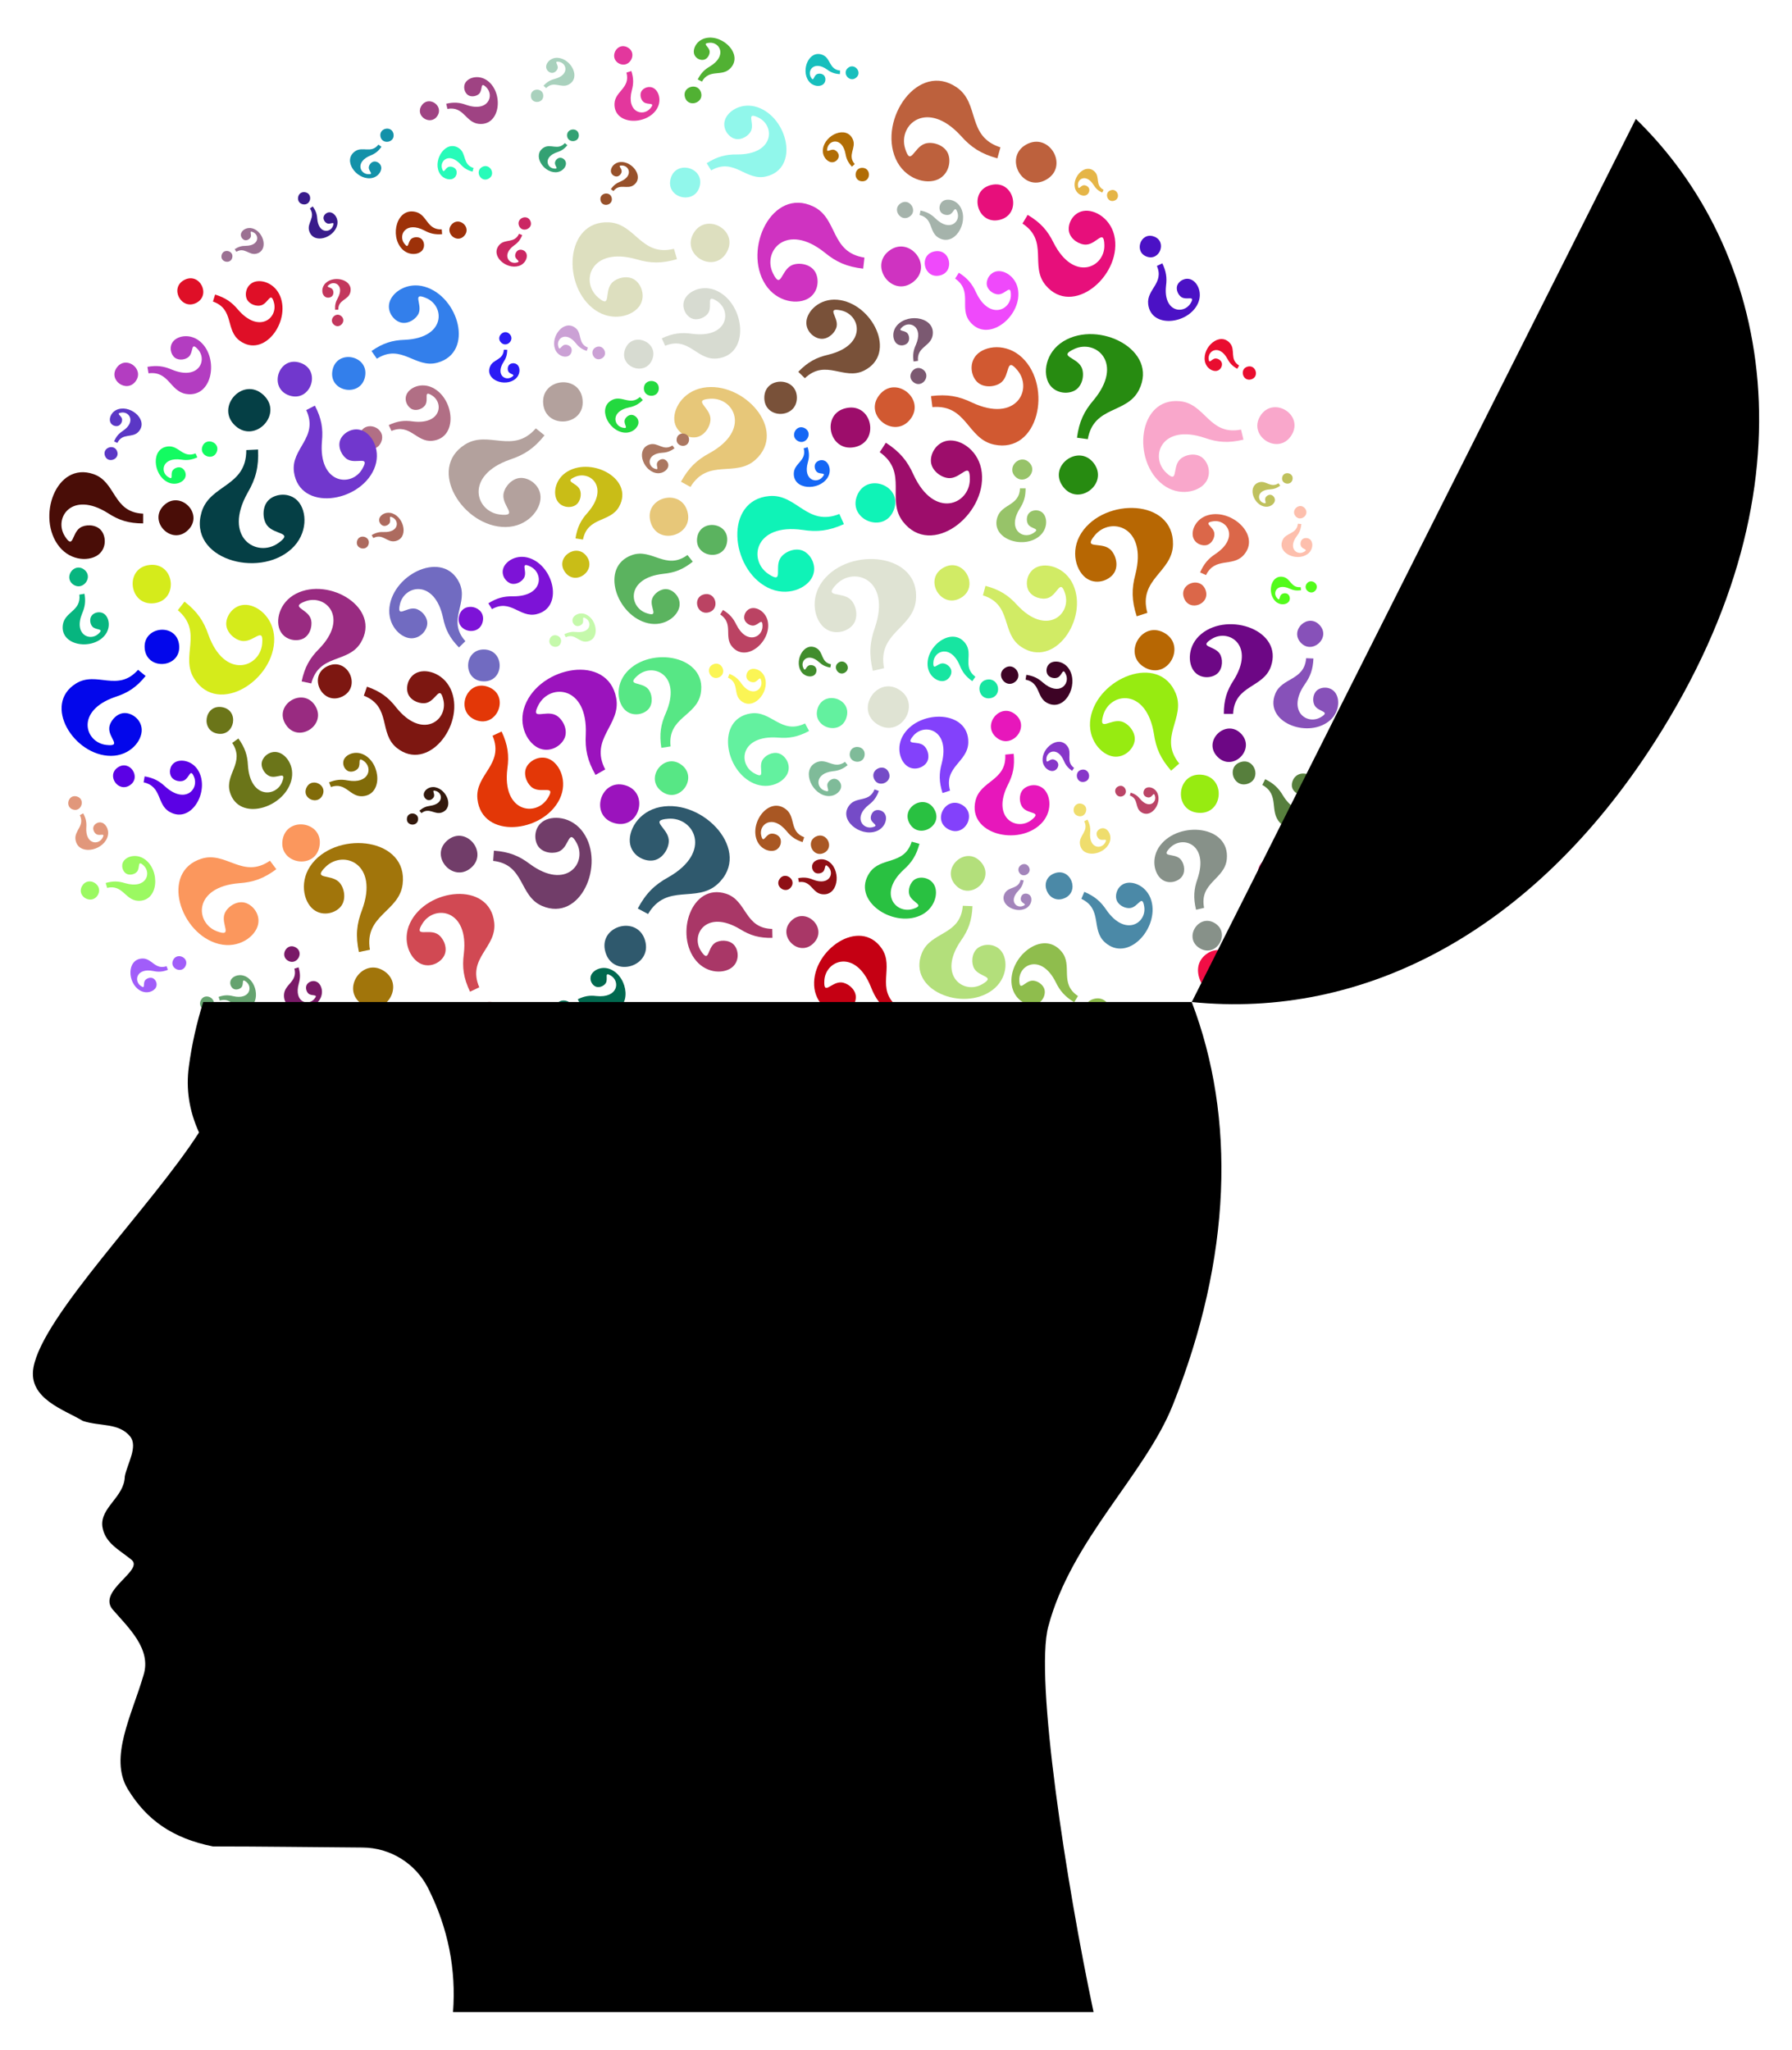 <?xml version="1.0" encoding="UTF-8"?>
<svg enable-background="new 0 0 1452.108 1660.963" version="1.1" viewBox="0 0 1452.1 1661" xml:space="preserve" xmlns="http://www.w3.org/2000/svg">

	
		
			
				
					<path d="m821.39 610.82c0.988 10.097-0.496 17.089-4.724 25.255-13.372 26.796 7.216 37.737 19.103 28.418 9.046-7.091-2.405-4.458-7.001-10.043-2.743-3.334-3.477-10.253-0.032-14.356 3.464-4.123 11.757-5.715 17.068-0.722 5.854 5.501 7.094 18.893-2.307 28.224-18.409 18.27-59.568 8.443-53.027-18.785 3.972-16.507 25.327-15.914 24.116-37.325l6.804-0.666zm-13.91-13.128c-12.272-10.182 3.029-28.948 15.373-18.709 12.435 10.313-3.256 28.757-15.373 18.709z" fill="#E717BB"/>
				
				
					<path d="m309.1 118.95c-2.618 3.676-5.158 5.588-8.961 7.092-12.312 5.083-8.602 14.767-1.893 15.112 5.106 0.263 0.495-2.198 0.585-5.414 0.054-1.92 1.828-4.455 4.183-4.825 2.366-0.371 5.613 1.517 5.936 4.743 0.357 3.555-3.139 8.41-9.018 8.794-11.512 0.751-22.448-14.567-12.301-21.79 6.154-4.377 13.144 2.06 18.992-5.476l2.477 1.764zm-0.832-8.467c-1.142-7 9.471-8.826 10.621-1.785 1.16 7.091-9.491 8.695-10.621 1.785z" fill="#1391A9"/>
				
				
					<path d="m209.1 364.27c0.672 14.155-1.888 23.803-8.358 34.898-20.529 36.443 7.424 53.146 24.658 40.979 13.115-9.259-3.043-6.387-9.063-14.5-3.593-4.843-4.133-14.546 0.961-20.028 5.121-5.509 16.8-7.148 23.86 0.188 7.781 8.083 8.573 26.851-5.194 39.209-26.959 24.197-83.685 7.606-72.654-29.917 6.697-22.748 36.444-20.425 36.254-50.377l9.536-0.452zm-18.485-19.287c-16.406-15.063 6.252-40.169 22.755-25.021 16.624 15.256-6.556 39.886-22.755 25.021z" fill="#053F45"/>
				
				
					<path d="m371.9 524.66c-7.565-7.746-10.998-14.556-12.931-24.178-6.762-31.235-31.206-26.595-34.878-10.901-2.795 11.944 4.979 2.105 12.534 3.685 4.51 0.943 9.741 6.213 9.612 11.929-0.13 5.745-5.971 12.608-13.726 11.998-8.546-0.67-18.521-10.99-16.926-25.035 3.125-27.502 43.95-46.805 56.686-19.771 7.716 16.394-10.457 30.159 4.848 47.174l-5.219 5.099zm20.346 1.64c17.015 0.282 16.809 26.12-0.305 25.839-17.237-0.281-16.491-26.112 0.305-25.839z" fill="#716BC1"/>
				
				
					<path d="m551.81 390.36c6.284-11.403 12.93-17.724 23.333-23.297 33.604-18.65 19.759-45.174 0.415-43.941-14.721 0.938-0.691 6.464 0.118 15.711 0.483 5.52-3.764 13.375-10.388 15.215-6.659 1.849-16.59-2.487-18.587-11.627-2.201-10.071 6.208-25.144 22.931-28.193 32.745-5.97 69.167 34.31 42.478 58.375-16.187 14.585-38.355-1.546-52.617 21.992l-7.683-4.235zm5.19 23.991c5.595 19.685-24.22 28.436-29.851 8.638-5.672-19.94 24.322-28.067 29.851-8.638z" fill="#E7C779"/>
				
				
					<path d="m190.16 201.93c3.119-2.024 5.644-2.719 9.013-2.72 10.972-0.166 11.062-8.709 6.026-11.005-3.832-1.748-1.045 1.534-2.087 3.971-0.622 1.455-2.75 2.86-4.665 2.43-1.925-0.432-3.841-2.862-3.112-5.432 0.803-2.832 4.951-5.493 9.572-4.007 9.047 2.91 12.788 17.958 2.826 20.419-6.04 1.49-9.447-5.558-16.209-1.555l-1.364-2.101zm-1.927 6.739c-1.244 5.709-9.929 3.894-8.678-1.848 1.259-5.785 9.905-3.788 8.678 1.848z" fill="#9B7193"/>
				
				
					<path d="m712.12 640.93c-1.827 5.145-4.147 8.212-8.074 11.224-12.639 9.998-5.11 20.034 2.811 18.21 6.028-1.387-0.153-2.722-1.115-6.493-0.574-2.251 0.65-5.79 3.266-7.001 2.63-1.217 7.034-0.097 8.48 3.55 1.594 4.018-0.862 10.826-7.575 13.222-13.144 4.693-30.949-9.502-21.539-21.272 5.708-7.134 15.976-1.964 20.28-12.671l3.466 1.231zm-3.776-9.575c-3.651-7.766 8.092-13.41 11.766-5.6 3.7 7.866-8.16 13.265-11.766 5.6z" fill="#754BC7"/>
				
				
					<path d="m358.26 189.76c-5.751 0.452-9.709-0.467-14.305-2.959-15.087-7.892-21.53 3.693-16.361 10.551 3.933 5.219 2.56-1.319 5.785-3.871 1.925-1.523 5.866-1.866 8.161 0.138 2.306 2.014 3.121 6.745 0.225 9.71-3.191 3.268-10.817 3.828-16.019-1.618-10.186-10.663-4.153-33.953 11.254-29.939 9.34 2.437 8.771 14.57 20.956 14.114l0.304 3.874zm7.614-7.765c5.921-6.866 16.423 2.036 10.468 8.942-5.997 6.957-16.311-2.163-10.468-8.942z" fill="#9D3109"/>
				
				
					<path d="m788.02 734.29c-0.469 11.628-3.257 19.338-9.348 27.95-19.416 28.338 2.251 44.014 17.225 35.299 11.396-6.631-2.03-5.444-6.372-12.514-2.592-4.22-2.335-12.198 2.227-16.316 4.586-4.139 14.259-4.64 19.506 1.87 5.784 7.173 5.083 22.584-7.07 31.704-23.796 17.857-69.011 0.204-57.287-29.701 7.115-18.129 31.285-14.089 33.283-38.607l7.836 0.315zm-13.735-17.108c-12.338-13.503 8.004-32.413 20.416-18.833 12.503 13.676-8.232 32.159-20.416 18.833z" fill="#B3DF7B"/>
				
				
					<path d="m878.66 722.7c8.385 3.59 13.252 7.784 17.859 14.648 15.332 22.13 32.861 10.639 30.659-2.76-1.675-10.197-4.554-0.033-10.943 1.173-3.814 0.72-9.585-1.695-11.327-6.186-1.751-4.514 0.583-11.737 6.815-13.763 6.867-2.233 17.958 2.583 21.244 14.028 6.433 22.411-19.117 50.595-37.744 33.661-11.29-10.272-1.584-26.844-18.981-35.152l2.418-5.649zm-16.364 5.282c-13.333 5.266-21.502-14.91-8.093-20.209 13.507-5.337 21.254 15.007 8.093 20.209z" fill="#4B89A7"/>
				
				
					<path d="m440.45 69.462c2.858-3.106 5.438-4.584 9.143-5.537 12.018-3.282 9.704-12.701 3.518-13.804-4.707-0.84-0.716 1.982-1.174 4.956-0.273 1.775-2.216 3.921-4.444 3.99-2.239 0.069-5.032-2.062-4.956-5.094 0.083-3.341 3.893-7.438 9.393-7.11 10.771 0.644 19.134 16.135 8.875 21.655-6.221 3.345-11.958-3.443-18.263 2.869l-2.092-1.925zm-0.215 7.954c0.244 6.629-9.818 7.087-10.065 0.419-0.249-6.716 9.822-6.963 10.065-0.419z" fill="#A9D1BD"/>
				
				
					<path d="m872.7 354.7c1.749-13.018 5.692-21.388 13.442-30.426 24.797-29.804 2.096-49.697-15.647-41.477-13.503 6.254 1.709 6.331 5.845 14.732 2.469 5.015 1.342 13.953-4.217 18.101-5.588 4.169-16.511 3.715-21.724-4.152-5.746-8.668-3.338-25.913 11.277-34.884 28.617-17.565 77.573 7.025 61.254 39.398-9.901 19.624-36.637 12.544-41.46 39.886l-8.77-1.178zm13.637 20.669c12.446 16.471-12.401 35.583-24.921 19.018-12.613-16.683 12.63-35.273 24.921-19.018z" fill="#278B11"/>
				
				
					<path d="m881.16 664.14c2.014 3.814 2.555 6.804 2.206 10.698-0.949 12.696 8.913 13.688 12.091 8.108 2.418-4.246-1.664-1.367-4.371-2.825-1.616-0.87-3.019-3.475-2.323-5.644 0.699-2.18 3.707-4.141 6.6-3.031 3.189 1.223 5.832 6.293 3.634 11.478-4.304 10.152-22.082 12.909-23.89 1.142-1.093-7.135 7.405-10.338 3.483-18.569l2.57-1.357zm-7.586-2.928c-6.468-2.032-3.467-11.879 3.039-9.836 6.552 2.057 3.346 11.84-3.039 9.836z" fill="#EFDD6D"/>
				
				
					<path d="m339.85 656.95c2.901-2.475 5.375-3.521 8.802-3.973 11.136-1.638 10.084-10.337 4.655-11.999-4.131-1.265-0.857 1.7-1.591 4.318-0.438 1.563-2.414 3.276-4.419 3.096-2.016-0.182-4.289-2.396-3.892-5.107 0.438-2.987 4.3-6.249 9.198-5.356 9.59 1.748 15.408 16.551 5.607 20.387-5.943 2.324-10.351-4.388-16.692 0.588l-1.668-1.954zm-1.057 7.11c-0.501 5.973-9.576 5.289-9.073-0.718 0.506-6.05 9.566-5.177 9.073 0.718z" fill="#33190D"/>
				
				
					<path d="m868.76 624.62c-3.464-2.377-5.285-4.709-6.747-8.225-4.932-11.377-13.884-7.766-14.097-1.515-0.162 4.757 2.054 0.425 5.049 0.456 1.788 0.019 4.177 1.629 4.559 3.814 0.384 2.196-1.321 5.249-4.318 5.603-3.303 0.39-7.879-2.784-8.332-8.25-0.887-10.702 13.193-21.131 20.081-11.804 4.174 5.657-1.703 12.268 5.407 17.588l-1.602 2.333zm7.867-0.911c6.497-1.177 8.369 8.672 1.835 9.857-6.582 1.194-8.248-8.693-1.835-9.857z" fill="#8737C9"/>
				
				
					<path d="m745.93 170.61c5.338 1.122 8.683 3.01 12.189 6.496 11.585 11.179 20.516 2.385 17.654-5.213-2.178-5.783-2.674 0.515-6.279 1.971-2.152 0.869-5.819 0.13-7.367-2.299-1.556-2.441-1.034-6.951 2.383-8.869 3.765-2.115 10.833-0.591 14.101 5.735 6.4 12.387-5.277 31.909-18.185 24.163-7.824-4.699-4.076-15.555-15.251-18.387l0.755-3.597zm-8.976 5.016c-7.201 4.651-14.356-6.222-7.115-10.901 7.294-4.714 14.222 6.307 7.115 10.901z" fill="#A5B3AB"/>
				
				
					<path d="m740.31 292.94c-0.79-5.325-0.188-9.068 1.837-13.507 6.379-14.552-4.82-19.807-10.872-14.555-4.606 3.996 1.392 2.299 3.975 5.137 1.542 1.694 2.113 5.342 0.396 7.606-1.727 2.276-6.079 3.338-9.025 0.833-3.247-2.76-4.258-9.824 0.478-15.017 9.273-10.167 31.343-6.046 28.595 8.555-1.669 8.852-13.001 9.101-11.794 20.415l-3.59 0.533zm7.717 6.589c6.772 5.072-0.841 15.42-7.653 10.319-6.861-5.136 0.967-15.323 7.653-10.319z" fill="#7B5971"/>
				
				
					<path d="m763.75 642.62c-2.885-9.056-2.896-15.752-0.624-24.062 6.996-27.169-14.01-33.155-23.072-22.288-6.896 8.27 3.078 3.612 8.383 7.827 3.167 2.516 5.196 8.711 2.844 13.145-2.365 4.456-9.65 7.54-15.494 4.008-6.441-3.892-10.203-15.917-3.42-26.308 13.282-20.346 52.914-19.414 52.26 6.812-0.403 15.901-20.082 19.544-14.774 38.921l-6.103 1.945zm15.317 9.299c13.239 6.922 2.901 27.112-10.415 20.153-13.413-7.009-2.656-26.982 10.415-20.153z" fill="#8341FB"/>
				
				
					<path d="m482.58 627.96c-6.622-11.612-8.598-20.819-7.907-32.915 1.664-39.422-28.984-41.503-38.265-23.899-7.064 13.396 5.291 4.067 13.824 8.311 5.093 2.533 9.699 10.46 7.762 17.248-1.947 6.823-11.065 13.199-20.139 10.052-10-3.466-18.698-18.905-12.411-35.185 12.31-31.878 67.099-42.205 73.881-5.939 4.104 21.99-21.898 32.766-8.921 57.865l-7.824 4.462zm23.793 8.304c20.238 5.643 11.933 36.445-8.423 30.772-20.503-5.712-11.556-36.336 8.423-30.772z" fill="#9B13BD"/>
				
				
					<path d="m406.47 592.77c5.076 10.893 6.168 19.288 4.656 30.075-4.4 35.198 22.907 39.324 32.521 24.237 7.317-11.481-4.441-4.035-11.773-8.467-4.376-2.646-7.918-10.088-5.682-16.027 2.248-5.969 10.888-11.009 18.786-7.52 8.704 3.843 15.358 18.318 8.524 32.441-13.382 27.654-63.233 32.864-66.634-0.13-2.055-20.005 22.038-27.742 12.263-51.188l7.339-3.421zm-20.705-9.196c-17.717-6.549-8.003-33.534 9.817-26.95 17.95 6.631 7.673 33.41-9.817 26.95z" fill="#E33707"/>
				
				
					<path d="m115.98 424.14c-11.733-0.02-19.609-2.529-28.522-8.33-29.304-18.459-44.254 3.98-34.892 18.727 7.124 11.223 5.406-2.257 12.36-6.906 4.151-2.775 12.198-2.827 16.524 1.609 4.348 4.459 5.229 14.184-1.125 19.725-7.001 6.106-22.555 5.999-32.215-5.889-18.915-23.279-2.89-69.518 27.694-58.87 18.541 6.463 15.411 30.97 40.19 32.03l-0.014 7.904zm16.702-14.503c13.124-12.956 32.966 6.802 19.768 19.835-13.292 13.128-32.719-7.042-19.768-19.835z" fill="#490D07"/>
				
				
					<path d="m831.06 395.74c0.02 6.729-1.397 11.252-4.7 16.378-10.507 16.854 2.401 25.367 10.833 19.959 6.417-4.116-1.309-3.094-3.994-7.069-1.603-2.373-1.654-6.987 0.878-9.48 2.545-2.505 8.12-3.037 11.314 0.592 3.52 3.998 3.501 12.918-3.291 18.49-13.298 10.91-39.858 1.844-33.834-15.723 3.656-10.65 17.718-8.921 18.26-23.133l4.534-0.014zm-8.362-9.539c-7.465-7.491 3.812-18.923 11.322-11.389 7.564 7.587-3.951 18.782-11.322 11.389z" fill="#97C369"/>
				
				
					<path d="m546.56 363.27c-3.411 2.481-6.229 3.421-10.046 3.626-12.42 0.851-12.005 10.534-6.162 12.831 4.447 1.749 1.091-1.801 2.125-4.624 0.617-1.685 2.942-3.406 5.138-3.035 2.207 0.373 4.524 3.01 3.853 5.965-0.739 3.257-5.277 6.522-10.601 5.117-10.425-2.75-15.572-19.571-4.435-22.961 6.753-2.053 11.038 5.726 18.456 0.782l1.672 2.299zm1.776-7.75c1.065-6.543 11.013-5.011 9.943 1.569-1.077 6.629-10.992 4.89-9.943-1.569z" fill="#AB7761"/>
				
				
					<path d="m118.01 547.77c-7.414 9.114-14.331 13.657-24.464 16.932-32.835 11.154-24.809 36.931-7.435 38.947 13.221 1.535 1.653-5.628 2.422-13.968 0.459-4.978 5.493-11.27 11.67-11.838 6.21-0.571 14.33 4.877 14.633 13.313 0.335 9.296-9.556 21.326-24.894 21.344-30.033 0.034-55.894-41.587-28.327-58.661 16.718-10.346 33.806 7.541 50.254-11.064l6.141 4.995zm-0.749-22.136c-1.802-18.377 26.078-21.352 27.893-2.869 1.829 18.617-26.109 21.009-27.893 2.869z" fill="#0307EB"/>
				
				
					<path d="m441.25 352.77c-8.398 10.492-16.269 15.752-27.829 19.59-37.458 13.057-28.042 42.47-8.151 44.618 15.137 1.636 1.84-6.453 2.643-16 0.48-5.699 6.18-12.941 13.242-13.648 7.098-0.709 16.436 5.448 16.859 15.095 0.468 10.63-10.737 24.481-28.281 24.641-34.354 0.312-64.313-47.061-32.936-66.843 19.029-11.986 38.738 8.319 57.384-13.112l7.069 5.659zm-1.058-25.313c-2.228-21.005 29.635-24.661 31.879-3.535 2.262 21.279-29.674 24.269-31.879 3.535z" fill="#B3A19D"/>
				
				
					<path d="m315.01 344.45c7.046-3.263 12.472-3.956 19.439-2.962 22.736 2.897 25.444-14.74 15.71-20.976-7.407-4.746-2.614 2.863-5.489 7.594-1.716 2.824-6.53 5.101-10.364 3.647-3.854-1.462-7.097-7.052-4.83-12.15 2.497-5.618 11.86-9.895 20.974-5.458 17.848 8.689 21.137 40.907-0.186 43.054-12.929 1.297-17.891-14.282-33.055-8.002l-2.199-4.747zm-5.974 13.365c-4.259 11.437-21.68 5.119-17.398-6.385 4.312-11.588 21.599-4.907 17.398 6.385z" fill="#B16F85"/>
				
				
					<path d="m798.55 474.74c11.437 3.061 18.466 7.549 25.654 15.517 23.791 25.596 44.186 7.59 38.879-9.217-4.038-12.79-5.857 0.8-13.843 3.531-4.767 1.63-12.628-0.405-15.697-5.852-3.084-5.475-1.422-15.187 6.21-18.943 8.41-4.14 23.549-3e-3 29.888 14.094 12.411 27.603-15.202 68.54-42.266 50.228-16.405-11.109-7-34.195-30.888-41.651l2.063-7.707zm-20.046 9.813c-16.156 9.232-30.383-15.179-14.135-24.467 16.365-9.356 30.08 15.349 14.135 24.467z" fill="#D1EB65"/>
				
				
					<path d="m829.54 713.46c-0.75 3.711-2.044 6.044-4.445 8.496-7.699 8.101-1.548 14.255 3.712 12.228 4.003-1.542-0.371-1.854-1.401-4.349-0.615-1.489-0.121-4.039 1.557-5.126 1.687-1.093 4.82-0.755 6.17 1.607 1.488 2.602 0.467 7.517-3.907 9.819-8.565 4.508-22.179-3.495-16.87-12.497 3.221-5.456 10.776-2.912 12.683-10.685l2.501 0.507zm-3.529-6.204c-3.267-4.974 4.243-9.999 7.53-4.997 3.31 5.039-4.304 9.906-7.53 4.997z" fill="#A385BB"/>
				
				
					<path d="m475.42 284.37c-4.045-1.412-6.462-3.221-8.841-6.291-7.898-9.878-15.743-3.928-14.28 2.28 1.113 4.725 2.135-0.131 5.091-0.902 1.764-0.46 4.547 0.486 5.508 2.534 0.966 2.059 0.105 5.52-2.751 6.67-3.147 1.268-8.5-0.633-10.408-5.891-3.737-10.297 7.331-24.328 16.606-16.991 5.622 4.451 1.606 12.53 10.027 15.864l-0.952 2.727zm7.499-3.002c6.08-2.897 10.558 6.296 4.443 9.211-6.158 2.936-10.443-6.35-4.443-9.211z" fill="#CBA1D5"/>
				
				
					<path d="m85.669 715.5c5.929-1.664 10.265-1.52 15.594 0.139 17.434 5.143 21.784-8.323 14.952-14.436-5.199-4.652-2.408 1.911-5.258 5.251-1.701 1.994-5.758 3.168-8.576 1.545-2.832-1.632-4.665-6.418-2.245-10.123 2.665-4.083 10.536-6.247 17.112-1.621 12.875 9.06 11.376 34.7-5.59 33.685-10.287-0.62-12.202-13.444-24.868-10.445l-1.121-3.995zm-6.367 9.708c-4.781 8.416-17.621 1.267-12.814-7.199 4.842-8.527 17.531-1.11 12.814 7.199z" fill="#9BF961"/>
				
				
					<path d="m646.76 711.62c4.705-0.878 8.051-0.466 12.061 1.186 13.139 5.187 17.438-4.936 12.572-10.14-3.703-3.961-1.996 1.313-4.433 3.701-1.454 1.426-4.676 2.054-6.745 0.602-2.079-1.459-3.167-5.291-1.038-7.991 2.345-2.976 8.588-4.107 13.357-0.071 9.339 7.903 6.405 27.647-6.657 25.687-7.919-1.191-8.515-11.25-18.527-9.805l-0.59-3.169zm-5.6 7.074c-4.283 6.184-13.727-0.238-9.421-6.458 4.337-6.265 13.647 0.353 9.421 6.458z" fill="#8F0F15"/>
				
				
					<path d="m916.28 642.3c3.454 1.113 5.537 2.595 7.616 5.144 6.891 8.201 13.411 3.002 12.044-2.225-1.04-3.978-1.805 0.155-4.292 0.868-1.484 0.426-3.86-0.318-4.716-2.033-0.86-1.724-0.202-4.671 2.192-5.704 2.638-1.138 7.21 0.361 8.934 4.774 3.376 8.641-5.706 20.75-13.711 14.728-4.852-3.653-1.618-10.576-8.817-13.226l0.75-2.326zm-6.288 2.697c-5.088 2.578-9.069-5.113-3.952-7.707 5.154-2.614 8.974 5.16 3.952 7.707z" fill="#BB4567"/>
				
				
					<path d="m625.92 759.99c-10.74 0.212-17.997-1.931-26.268-7.066-27.183-16.321-40.427 4.509-31.569 17.823 6.74 10.132 4.904-2.172 11.177-6.563 3.745-2.621 11.109-2.826 15.156 1.149 4.067 3.996 5.064 12.88-0.644 18.075-6.288 5.726-20.526 5.932-29.601-4.76-17.768-20.936-4.006-63.571 24.195-54.424 17.096 5.552 14.711 28.044 37.411 28.529l0.143 7.237zm15.002-13.602c11.759-12.115 30.306 5.581 18.481 17.768-11.909 12.276-30.084-5.805-18.481-17.768z" fill="#A93767"/>
				
				
					<path d="m193.16 598.43c5.333 7.402 7.34 13.508 7.745 21.767 1.719 26.875 22.67 26.072 27.696 13.455 3.826-9.602-3.885-2.378-9.983-4.642-3.64-1.351-7.338-6.398-6.515-11.145 0.829-4.771 6.556-9.757 12.942-8.277 7.037 1.63 14.056 11.479 10.966 22.983-6.051 22.524-42.488 33.492-49.712 9.369-4.374-14.627 12.494-23.82 1.873-39.917l4.988-3.593zm-16.748-3.917c-14.143-2.367-10.732-23.872 3.493-21.493 14.328 2.395 10.468 23.826-3.493 21.493z" fill="#6B7519"/>
				
				
					<path d="m1037.4 393.56c-2.911 2.087-5.31 2.87-8.554 3.021-10.554 0.651-10.257 8.878-5.308 10.863 3.767 1.511 0.937-1.523 1.832-3.915 0.534-1.428 2.519-2.876 4.382-2.548 1.873 0.33 3.825 2.583 3.238 5.089-0.646 2.762-4.52 5.509-9.034 4.285-8.839-2.396-13.112-16.713-3.634-19.527 5.747-1.704 9.342 4.927 15.671 0.771l1.407 1.961zm1.553-6.572c0.942-5.551 9.383-4.193 8.436 1.391-0.953 5.623-9.364 4.088-8.436-1.391z" fill="#BFC15D"/>
				
				
					<path d="m382.92 139.08c-4.379-1.19-7.066-2.92-9.809-5.984-9.081-9.844-16.924-2.973-14.914 3.476 1.529 4.908 2.246-0.298 5.31-1.333 1.829-0.618 4.839 0.174 6.007 2.265 1.174 2.103 0.523 5.823-2.407 7.251-3.229 1.574-9.025-0.033-11.434-5.445-4.717-10.597 5.925-26.246 16.271-19.189 6.271 4.281 2.633 13.115 11.778 16.008l-0.802 2.951zm7.697-3.732c6.205-3.515 11.623 5.861 5.382 9.397-6.285 3.563-11.506-5.925-5.382-9.397z" fill="#27FBB9"/>
				
				
					<path d="m301.04 284.44c9.251-6.416 16.829-8.757 27.028-9.073 33.197-1.525 32.671-27.392 17.214-33.874-11.762-4.933-3.02 4.741-5.948 12.214-1.748 4.461-8.057 8.912-13.895 7.791-5.868-1.128-11.893-8.305-9.926-16.151 2.167-8.646 14.475-17.088 28.599-13.02 27.657 7.965 40.381 53.165 10.458 61.543-18.144 5.073-29.112-15.943-49.208-3.196l-4.322-6.234zm-5.204 20.577c-3.234 17.397-29.691 12.712-26.441-4.786 3.273-17.625 29.629-12.388 26.441 4.786z" fill="#337FEB"/>
				
				
					<path d="m400.23 689.34c12.27 0.901 20.319 4.115 29.206 10.852 29.265 21.504 46.584-0.844 37.898-16.97-6.61-12.272-5.823 1.955-13.445 6.296-4.55 2.591-12.97 2.042-17.162-2.922-4.213-4.99-4.405-15.228 2.656-20.546 7.781-5.861 24.04-4.583 33.252 8.576 18.038 25.766-2.191 72.926-33.38 59.495-18.907-8.15-13.796-33.547-39.632-36.514l0.607-8.267zm-18.557 13.917c-14.698 12.566-33.969-9.587-19.188-22.228 14.888-12.735 33.694 9.819 19.188 22.228z" fill="#713D69"/>
				
				
					<path d="m921.09 499.41c-4.145-12.842-4.198-22.347-1.017-34.157 9.784-38.611-20.07-46.995-32.876-31.517-9.746 11.778 4.389 5.112 11.944 11.067 4.51 3.555 7.424 12.339 4.109 18.647-3.333 6.34-13.659 10.757-21.976 5.774-9.166-5.49-14.572-22.542-4.999-37.331 18.746-28.958 75.017-27.849 74.231 9.387-0.485 22.577-28.404 27.856-20.763 55.337l-8.653 2.793zm21.796 13.119c18.833 9.755 4.266 38.476-14.677 28.668-19.081-9.878-3.917-38.292 14.677-28.668z" fill="#B76703"/>
				
				
					<path d="m68.465 481.15c1.043 6.196 0.426 10.578-1.836 15.805-7.113 17.127 6.075 23.004 13.019 16.738 5.285-4.769-1.677-2.651-4.756-5.904-1.838-1.942-2.588-6.185-0.635-8.868 1.963-2.696 7.018-4.034 10.514-1.177 3.852 3.148 5.192 11.368-0.216 17.535-10.59 12.076-36.439 7.768-33.564-9.333 1.747-10.368 14.965-10.916 13.3-24.092l4.174-0.704zm-9.156-7.514c-8.018-5.765 0.631-18.014 8.696-12.217 8.124 5.838-0.78 17.905-8.696 12.217z" fill="#07B57F"/>
				
				
					<path d="m290.83 771.49c-2.793-13.245-1.851-22.734 2.558-34.183 13.799-37.496-15.108-48.984-29.503-34.881-10.955 10.731 3.844 5.559 10.758 12.29 4.127 4.018 6.116 13.087 2.149 19.032-3.988 5.976-14.752 9.304-22.528 3.462-8.57-6.436-12.18-24.013-1.083-37.766 21.731-26.929 77.754-19.938 73.075 17.128-2.845 22.473-31.25 24.82-26.502 53.035l-8.924 1.883zm20.373 15.368c17.768 11.702 0.232 38.832-17.641 27.065-18.003-11.85 0.098-38.611 17.641-27.065z" fill="#A1750B"/>
				
				
					<path d="m297.36 556.43c10.833 3.777 17.305 8.617 23.681 16.832 21.159 26.439 42.158 10.499 38.232-6.124-2.987-12.65-5.717 0.354-13.63 2.421-4.724 1.234-12.174-1.296-14.75-6.779-2.589-5.512-0.287-14.779 7.358-17.862 8.424-3.398 22.758 1.683 27.875 15.76 10.018 27.564-19.599 65.148-44.442 45.514-15.058-11.91-4.316-33.547-26.868-42.463l2.544-7.299zm-20.076 8.048c-16.274 7.765-28.276-16.844-11.908-24.656 16.485-7.87 27.971 16.987 11.908 24.656z" fill="#7D1711"/>
				
				
					<path d="m174.3 238.69c8.396 2.596 13.482 6.125 18.587 12.24 16.919 19.664 32.56 6.888 29.101-5.73-2.631-9.602-4.367 0.427-10.368 2.225-3.582 1.073-9.355-0.66-11.476-4.788-2.132-4.149-0.623-11.306 5.146-13.874 6.356-2.831 17.468 0.668 21.768 11.305 8.42 20.829-13.228 50.407-32.781 36.054-11.852-8.707-4.219-25.564-21.726-31.775l1.749-5.657zm-15.149 6.708c-12.247 6.388-22.105-12.124-9.788-18.551 12.405-6.473 21.876 12.242 9.788 18.551z" fill="#DF0F27"/>
				
				
					<path d="m972.45 463.88c3.148-7.151 6.783-11.284 12.704-15.17 19.091-12.941 9.401-28.057-2.097-26.288-8.749 1.346-0.068 3.901 0.909 9.385 0.583 3.274-1.536 8.196-5.398 9.649-3.882 1.46-10.049-0.602-11.73-5.958-1.853-5.902 2.369-15.361 12.203-18.076 19.255-5.315 43.175 16.818 28.505 32.627-8.898 9.582-23.009 1.122-30.278 15.953l-4.818-2.122zm4.383 14.064c4.395 11.468-12.96 18.289-17.382 6.756-4.455-11.617 13.04-18.075 17.382-6.756z" fill="#DB6749"/>
				
				
					<path d="m646.86 301.3c7.706-7.936 14.569-11.627 24.344-13.862 31.719-7.752 26.318-32.592 10.189-35.917-12.274-2.531-2.015 5.142-3.424 12.902-0.841 4.632-6.082 10.118-11.924 10.141-5.872 0.023-13.038-5.757-12.626-13.694 0.453-8.747 10.723-19.214 25.111-17.965 28.173 2.447 48.994 43.62 21.728 57.36-16.535 8.324-31.086-9.864-48.05 6.229l-5.348-5.194zm-1.125 20.824c0.173 17.386-26.222 17.875-26.399 0.388-0.179-17.612 26.223-17.55 26.399-0.388z" fill="#795139"/>
				
				
					<path d="m948.99 624.5c-8.561-9.753-12.236-18.124-13.937-29.763-6.102-37.818-35.657-33.822-41.052-15.27-4.107 14.118 5.826 2.837 14.768 5.21 5.338 1.417 11.264 8.058 10.745 14.891-0.522 6.869-7.951 14.71-17.194 13.486-10.187-1.347-21.468-14.335-18.663-31.045 5.493-32.718 55.588-53.221 69.109-20.051 8.19 20.114-14.439 35.432 2.796 56.774l-6.572 5.768zm24.248 3.26c20.348 1.422 18.454 32.335-2.012 30.909-20.614-1.436-18.075-32.306 2.012-30.909z" fill="#97EB11"/>
				
				
					<path d="m565.38 64.392c2.572-5.078 5.38-7.942 9.841-10.535 14.399-8.661 7.945-20.04-0.488-19.207-6.418 0.634-0.203 2.835 0.291 6.863 0.295 2.405-1.441 5.902-4.307 6.807-2.882 0.909-7.287-0.834-8.299-4.797-1.115-4.367 2.33-11.081 9.59-12.669 14.217-3.108 30.746 13.938 19.451 24.86-6.851 6.62-16.783-0.091-22.656 10.411l-3.423-1.733zm2.633 10.404c2.745 8.516-10.15 12.794-12.912 4.229-2.782-8.626 10.2-12.635 12.912-4.229z" fill="#51B133"/>
				
				
					<path d="m459.77 117.65c-2.534 3.085-4.892 4.618-8.34 5.714-11.175 3.737-8.49 12.509-2.589 13.222 4.49 0.543 0.571-1.91 0.845-4.742 0.164-1.691 1.885-3.821 3.985-4.004 2.111-0.184 4.861 1.68 4.951 4.547 0.099 3.159-3.282 7.231-8.493 7.212-10.205-0.037-18.926-14.221-9.531-19.979 5.697-3.489 11.475 2.617 17.094-3.678l2.078 1.708zm-0.219-7.523c-0.583-6.248 8.896-7.213 9.483-0.93 0.592 6.33-8.906 7.097-9.483 0.93z" fill="#33A173"/>
				
				
					<path d="m680.58 60.084c-4.313-0.264-7.153-1.358-10.302-3.686-10.369-7.426-16.355 0.496-13.236 6.121 2.374 4.281 2.037-0.712 4.694-2.268 1.587-0.929 4.546-0.772 6.039 0.953 1.501 1.734 1.612 5.329-0.845 7.226-2.707 2.092-8.422 1.712-11.714-2.869-6.444-8.971 0.457-25.618 11.467-21.035 6.674 2.781 4.988 11.721 14.073 12.653l-0.176 2.905zm6.457-4.967c5.108-4.476 11.97 3.221 6.833 7.724-5.173 4.535-11.874-3.304-6.833-7.724z" fill="#17BFBD"/>
				
				
					<path d="m411.01 283.44c-0.039 4.101-0.937 6.846-2.989 9.946-6.531 10.192 1.271 15.478 6.45 12.245 3.942-2.459-0.774-1.895-2.38-4.338-0.959-1.458-0.955-4.271 0.607-5.771 1.57-1.508 4.972-1.789 6.891 0.447 2.115 2.463 2.035 7.899-2.146 11.243-8.187 6.548-24.304 0.821-20.5-9.839 2.309-6.462 10.866-5.302 11.303-13.959l2.764 0.026zm-5.024-5.877c-4.492-4.622 2.467-11.503 6.986-6.855 4.553 4.682-2.55 11.417-6.986 6.855z" fill="#2B1BF5"/>
				
				
					<path d="m535.9 606c-1.715-11.123-0.501-18.958 3.68-28.263 13.164-30.501-10.312-41.354-22.905-30.301-9.583 8.41 2.938 4.79 8.372 10.693 3.244 3.524 4.482 11.143 0.917 15.899-3.583 4.78-12.671 7.052-18.86 1.849-6.822-5.733-9.019-20.49 0.821-31.402 19.267-21.367 65.459-13.012 59.887 17.547-3.385 18.527-27.074 19.182-24.417 42.823l-7.495 1.155zm16.214 13.686c14.218 10.524-1.575 32.249-15.878 21.667-14.406-10.658 1.84-32.051 15.878-21.667z" fill="#57E785"/>
				
				
					<path d="m159.9 370.63c-4.764 2.132-8.416 2.551-13.091 1.823-15.256-2.143-17.228 9.687-10.74 13.962 4.937 3.253 1.781-1.902 3.755-5.056 1.178-1.883 4.433-3.372 6.997-2.362 2.577 1.016 4.709 4.801 3.141 8.207-1.727 3.754-8.056 6.548-14.144 3.487-11.92-5.994-13.853-27.676 0.497-28.935 8.701-0.76 11.901 9.753 22.147 5.663l1.438 3.211zm4.13-8.93c2.961-7.65 14.615-3.254 11.638 4.441-2.998 7.751-14.558 3.111-11.638-4.441z" fill="#13FB61"/>
				
				
					<path d="m380.88 803.62c-5.289-11.11-6.477-19.695-5.02-30.752 4.208-36.074-23.783-40.068-33.5-24.54-7.395 11.816 4.581 4.093 12.124 8.569 4.503 2.672 8.192 10.261 5.953 16.361-2.251 6.13-11.054 11.363-19.17 7.858-8.944-3.862-15.878-18.625-9-33.142 13.467-28.425 64.462-34.179 68.222-0.428 2.272 20.464-22.329 28.588-12.123 52.51l-7.486 3.564zm21.276 9.241c18.194 6.556 8.476 34.265-9.824 27.674-18.433-6.637-8.137-34.14 9.824-27.674z" fill="#D14953"/>
				
				
					<path d="m1054.3 478.27c-3.716 0.538-6.326 0.108-9.417-1.316-10.135-4.487-13.828 3.311-10.18 7.547 2.776 3.223 1.607-0.965 3.594-2.76 1.186-1.071 3.731-1.46 5.307-0.257 1.583 1.21 2.313 4.249 0.558 6.298-1.934 2.258-6.864 2.945-10.474-0.372-7.068-6.494-4.137-21.879 6.041-19.924 6.17 1.187 6.315 9.092 14.21 8.279l0.361 2.505zm4.616-5.367c3.555-4.711 10.754 0.626 7.179 5.365-3.6 4.773-10.687-0.714-7.179-5.365z" fill="#53FB1B"/>
				
				
					<path d="m832.76 174.11c10.46 6.274 16.151 12.713 21.011 22.643 16.309 32.099 41.615 20.046 41.124 1.894-0.373-13.814-6.028-0.868-14.712-0.428-5.184 0.263-12.393-3.982-13.889-10.247-1.503-6.298 2.897-15.447 11.522-17.003 9.504-1.716 23.327 6.674 25.609 22.434 4.467 30.861-34.491 63.579-56.106 37.768-13.1-15.654 2.762-35.855-18.786-50.014l4.227-7.047zm-22.639 4.036c-18.621 4.564-25.792-23.649-7.064-28.242 18.863-4.627 25.444 23.732 7.064 28.242z" fill="#E70F7B"/>
				
				
					<path d="m119.45 297.27c7.798-1.328 13.317-0.562 19.901 2.273 21.579 8.913 28.946-7.704 21.04-16.431-6.016-6.641-3.333 2.118-7.422 6.001-2.44 2.318-7.781 3.273-11.162 0.82-3.399-2.465-5.096-8.826-1.508-13.233 3.953-4.857 14.299-6.564 22.076 0.229 15.228 13.303 9.868 45.855-11.669 42.278-13.057-2.174-13.779-18.813-30.363-16.685l-0.893-5.252zm-9.438 11.545c-7.238 10.108-22.679-0.75-15.401-10.918 7.331-10.241 22.543 0.938 15.401 10.918z" fill="#B33DC1"/>
				
				
					<path d="m723.08 822.16c-9.096-6.632-13.795-13.02-17.442-22.549-12.338-30.853-36.596-21.865-37.644-5.139-0.798 12.728 5.469 1.296 13.488 1.609 4.787 0.187 11.062 4.684 11.919 10.566 0.861 5.913-3.94 13.959-11.996 14.676-8.878 0.792-20.89-8.062-21.685-22.737-1.556-28.736 36.958-55.591 54.693-30.079 10.747 15.472-5.501 32.729 13.135 47.525l-4.468 6.128zm21.142-1.84c17.493-2.656 21.753 23.869 4.159 26.544-17.72 2.695-21.426-23.917-4.159-26.544z" fill="#C50013"/>
				
				
					<path d="m67.41 659.07c2.217 4.067 2.841 7.27 2.521 11.456-0.838 13.647 9.766 14.571 13.098 8.534 2.536-4.594-1.806-1.444-4.734-2.971-1.748-0.911-3.291-3.688-2.575-6.027 0.72-2.351 3.921-4.499 7.044-3.349 3.441 1.267 6.352 6.674 4.066 12.272-4.477 10.962-23.527 14.176-25.635 1.567-1.276-7.646 7.804-11.206 3.475-19.988l2.74-1.494zm-8.187-3.036c-6.974-2.09-3.892-12.705 3.122-10.605 7.066 2.115 3.762 12.666-3.122 10.605z" fill="#E1977B"/>
				
				
					<path d="m572.63 132.24c8.644-5.417 15.601-7.217 24.846-7.074 30.111 0.017 30.724-23.417 17.007-29.934-10.438-4.96-2.933 4.164-5.898 10.804-1.77 3.964-7.668 7.727-12.905 6.466-5.264-1.268-10.415-8.017-8.304-15.036 2.325-7.735 13.821-14.857 26.433-10.58 24.697 8.374 34.31 49.82 6.874 56.143-16.636 3.828-25.678-15.656-44.404-4.964l-3.649-5.825zm-5.577 18.405c-3.66 15.61-27.409 10.256-23.73-5.445 3.704-15.814 27.339-9.965 23.73 5.445z" fill="#91F7EB"/>
				
				
					<path d="m717.85 358.75c11.369 7.393 17.431 14.777 22.43 26.006 16.823 36.322 45.427 23.953 45.614 3.765 0.143-15.363-6.662-1.208-16.329-1.069-5.77 0.083-13.608-4.924-15.017-11.946-1.415-7.058 3.843-17.045 13.488-18.425 10.629-1.523 25.648 8.357 27.546 25.959 3.717 34.468-40.888 69.247-63.862 39.697-13.922-17.922 4.516-39.725-18.852-56.327l4.982-7.66zm-25.315 3.571c-20.873 4.318-27.701-27.317-6.708-31.664 21.144-4.379 27.31 27.395 6.708 31.664z" fill="#9D0D6B"/>
				
				
					<path d="m1007.6 356.26c-12.107 2.915-20.857 2.298-31.501-1.456-34.842-11.707-44.648 15.177-31.302 28.044 10.155 9.793 5.011-3.68 11.02-10.215 3.587-3.901 11.874-5.967 17.445-2.475 5.6 3.511 8.942 13.321 3.774 20.625-5.693 8.049-21.762 11.83-34.7 1.985-25.333-19.277-20.372-70.977 13.835-67.646 20.74 2.027 23.643 28.086 49.464 22.98l1.965 8.158zm13.598-19.137c10.295-16.646 35.703-1.231 25.351 15.512-10.425 16.866-35.508 0.922-25.351-15.512z" fill="#F9A7CB"/>
				
				
					<path d="m969.19 737.22c-2.315-9.668-1.813-16.653 1.195-25.147 9.382-27.804-12.07-35.66-22.356-25.019-7.828 8.097 2.933 4.004 8.143 8.808 3.11 2.868 4.752 9.485 1.958 13.93-2.809 4.467-10.644 7.125-16.47 2.992-6.42-4.554-9.422-17.386-1.549-27.704 15.416-20.204 56.685-16.19 53.99 11.116-1.64 16.555-22.447 18.846-18.398 39.465l-6.513 1.559zm15.264 10.876c13.278 8.236 0.946 28.504-12.41 20.222-13.454-8.34-0.7-28.348 12.41-20.222z" fill="#879189"/>
				
				
					<path d="m591.12 546.06c4.467 1.865 7.07 4.068 9.547 7.689 8.242 11.672 17.49 5.49 16.258-1.611-0.937-5.403-2.417 4e-3 -5.802 0.674-2.021 0.4-5.095-0.854-6.041-3.229-0.951-2.387 0.253-6.232 3.551-7.337 3.634-1.218 9.543 1.285 11.341 7.344 3.521 11.863-9.905 26.943-19.871 18.044-6.041-5.398-0.968-14.239-10.241-18.565l1.258-3.009zm-8.659 2.882c-7.051 2.858-11.482-7.81-4.391-10.686 7.143-2.898 11.351 7.862 4.391 10.686z" fill="#FBF555"/>
				
				
					<path d="m870.44 812.16c-7.481-4.547-11.538-9.191-14.985-16.339-11.57-23.106-29.783-14.561-29.506-1.531 0.21 9.916 4.323 0.648 10.557 0.368 3.722-0.167 8.878 2.909 9.925 7.412 1.052 4.526-2.144 11.074-8.341 12.154-6.828 1.192-16.714-4.887-18.285-16.208-3.077-22.167 25.02-45.486 40.425-26.871 9.336 11.29-2.132 25.722 13.273 35.973l-3.063 5.042zm16.265-2.802c13.383-3.197 18.412 17.081 4.952 20.299-13.558 3.242-18.162-17.139-4.952-20.299z" fill="#8FBD4D"/>
				
				
					<path d="m266.64 633.98c5.597-2.264 9.837-2.594 15.21-1.556 17.546 3.12 20.324-10.473 13.004-15.688-5.571-3.969-2.14 2.124-4.553 5.687-1.441 2.127-5.267 3.711-8.189 2.435-2.937-1.283-5.241-5.748-3.286-9.621 2.154-4.268 9.589-7.23 16.498-3.435 13.528 7.431 14.849 32.579-1.793 33.429-10.091 0.512-13.348-11.777-25.365-7.48l-1.526-3.771zm-5.151 10.15c-3.746 8.719-17.033 3.146-13.267-5.625 3.793-8.834 16.962-2.983 13.267 5.625z" fill="#816B09"/>
				
				
					<path d="m468.2 809.74c5.405-2.646 9.598-3.273 15.013-2.619 17.665 1.865 19.469-11.845 11.823-16.514-5.818-3.554-1.977 2.262-4.126 5.975-1.283 2.216-4.975 4.061-7.97 2.998-3.01-1.068-5.616-5.346-3.945-9.333 1.841-4.395 9.024-7.865 16.16-4.579 13.973 6.435 17.06 31.343 0.573 33.362-9.996 1.22-14.101-10.768-25.745-5.649l-1.783-3.641zm-4.406 10.455c-3.109 8.933-16.712 4.328-13.587-4.657 3.148-9.05 16.653-4.162 13.587 4.657z" fill="#01694F"/>
				
				
					<path d="m255.16 328.69c5.37 10.406 6.764 18.536 5.716 29.097-2.899 34.442 23.848 37.385 32.616 22.317 6.673-11.466-4.482-3.753-11.795-7.78-4.365-2.404-8.106-9.51-6.163-15.38 1.954-5.9 10.167-11.147 17.994-8.061 8.625 3.4 15.673 17.23 9.575 31.249-11.941 27.45-60.271 34.483-64.88 2.494-2.787-19.396 20.365-27.876 9.925-50.319l7.012-3.617zm-20.52-8.139c-17.506-5.68-9.111-32.334 8.498-26.624 17.736 5.75 8.784 32.225-8.498 26.624z" fill="#7137CD"/>
				
				
					<path d="m361.58 84.056c6.245-1.432 10.743-1.065 16.198 0.926 17.859 6.218 23.054-7.557 16.261-14.252-5.17-5.095-2.598 1.865-5.727 5.193-1.867 1.987-6.142 3.003-8.989 1.175-2.861-1.838-4.526-6.903-1.826-10.632 2.974-4.109 11.262-5.964 17.863-0.827 12.925 10.059 10.083 36.629-7.497 34.723-10.658-1.159-12.006-14.582-25.318-12.1l-0.965-4.206zm-7.103 9.769c-5.39 8.506-18.374 0.433-12.955-8.123 5.458-8.618 18.273-0.275 12.955 8.123z" fill="#9F4383"/>
				
				
					<path d="m520.93 324.17c-3.645 3.536-6.845 5.135-11.361 6.026-14.661 3.12-12.525 14.593-5.17 16.341 5.597 1.33 0.995-2.332 1.749-5.873 0.45-2.114 2.93-4.559 5.611-4.489 2.695 0.07 5.904 2.821 5.605 6.458-0.328 4.007-5.185 8.669-11.77 7.898-12.894-1.511-21.88-20.69-9.18-26.619 7.702-3.592 14.128 4.954 22.134-2.197l2.382 2.455zm0.802-9.54c0.16-7.98 12.278-7.841 12.119 0.185-0.16 8.085-12.274 7.693-12.119-0.185z" fill="#23D93F"/>
				
				
					<path d="m1054.5 424.62c-0.328 4.146-1.43 6.861-3.724 9.853-7.326 9.852 0.196 15.75 5.665 12.844 4.161-2.211-0.65-1.972-2.103-4.557-0.867-1.543-0.666-4.389 1.021-5.796 1.695-1.415 5.156-1.46 6.941 0.937 1.967 2.642 1.503 8.136-2.963 11.225-8.745 6.049-24.65-0.88-20.05-11.398 2.792-6.376 11.368-4.6 12.42-13.329l2.793 0.221zm-4.669-6.3c-4.22-4.993 3.306-11.465 7.551-6.444 4.276 5.057-3.384 11.371-7.551 6.444z" fill="#FDBFAD"/>
				
				
					<path d="m516.8 736.2c6.634-12.365 13.718-19.258 24.861-25.39 35.986-20.507 20.742-48.923-0.089-47.358-15.853 1.19-0.666 6.974 0.319 16.929 0.588 5.942-3.893 14.46-11.009 16.523-7.154 2.074-17.909-2.478-20.172-12.303-2.495-10.826 6.384-27.172 24.368-30.662 35.215-6.833 74.956 36.131 46.488 62.39-17.266 15.914-41.352-1.199-56.435 24.341l-8.331-4.47zm5.885 25.791c6.269 21.145-25.754 30.939-32.063 9.673-6.356-21.421 25.868-30.544 32.063-9.673z" fill="#2F596D"/>
				
				
					<path d="m301.16 433.63c3.509-2.05 6.302-2.68 9.981-2.508 11.99 0.382 12.526-8.942 7.145-11.708-4.095-2.105-1.22 1.621-2.483 4.229-0.754 1.556-3.149 2.982-5.219 2.414-2.08-0.57-4.047-3.322-3.119-6.091 1.022-3.051 5.688-5.744 10.657-3.884 9.73 3.642 13.042 20.265 2.039 22.442-6.672 1.317-10.03-6.554-17.62-2.529l-1.381-2.365zm-2.449 7.26c-1.652 6.17-11.042 3.743-9.381-2.463 1.671-6.252 11.009-3.629 9.381 2.463z" fill="#AD6B5F"/>
				
				
					<path d="m244.43 552.17c2.472-11.598 6.599-18.861 14.199-26.462 24.378-25.118 5.315-44.592-11.224-38.417-12.586 4.699 1.102 5.817 4.245 13.665 1.876 4.685 0.245 12.653-5.045 16.003-5.318 3.367-15.119 2.206-19.269-5.236-4.574-8.199-1.217-23.557 12.558-30.624 26.973-13.838 69.346 11.675 52.423 39.691-10.267 16.983-33.845 8.765-40.073 33.045l-7.814-1.665zm10.85 19.547c10.068 15.686-13.618 31.176-23.746 15.401-10.203-15.889 13.804-30.882 23.746-15.401z" fill="#992B81"/>
				
				
					<path d="m241.94 783.88c1.512 5.009 1.462 8.695 0.142 13.25-4.079 14.897 7.434 18.369 12.513 12.462 3.866-4.494-1.664-2.014-4.549-4.379-1.722-1.412-2.787-4.839-1.455-7.26 1.339-2.433 5.375-4.07 8.563-2.076 3.513 2.196 5.483 8.847 1.662 14.51-7.482 11.089-29.29 10.243-28.71-4.188 0.355-8.749 11.218-10.59 8.459-21.301l3.375-1.018zm-8.353-5.247c-7.229-3.921-1.37-14.949 5.902-11.006 7.325 3.971 1.235 14.875-5.902 11.006z" fill="#791967"/>
				
				
					<path d="m177.1 807.83c4.409-1.53 7.695-1.62 11.802-0.61 13.423 3.091 16.097-7.295 10.648-11.605-4.146-3.281-1.734 1.556-3.736 4.213-1.195 1.586-4.21 2.66-6.416 1.562-2.217-1.104-3.823-4.641-2.163-7.554 1.829-3.211 7.683-5.209 12.869-2.011 10.154 6.262 10.196 25.726-2.684 25.736-7.809 3e-3 -9.846-9.61-19.29-6.76l-1.03-2.971zm-4.371 7.635c-3.23 6.585-13.271 1.766-10.023-4.858 3.272-6.671 13.21-1.643 10.023 4.858z" fill="#65A36F"/>
				
				
					<path d="m561.38 455.15c-8.024 6.381-14.77 8.96-24.02 9.856-30.074 3.365-28.055 26.838-13.624 31.807 10.982 3.782 2.462-4.488 4.677-11.453 1.323-4.158 6.79-8.579 12.162-7.907 5.4 0.675 11.302 6.838 9.982 14.085-1.454 7.986-12.135 16.39-25.212 13.536-25.606-5.59-39.862-45.904-13.171-55.3 16.185-5.691 27.404 12.752 44.905-0.029l4.301 5.405zm3.502-19.008c1.902-16.001 26.222-13.321 24.312 2.773-1.924 16.211-26.185 13.023-24.312-2.773z" fill="#5BB35F"/>
				
				
					<path d="m548.57 210.01c-12.467 3.65-21.616 3.45-32.897 0.078-36.898-10.434-45.754 18.075-31.196 30.806 11.078 9.689 5.035-4.089 10.965-11.202 3.54-4.246 12.07-6.819 18.052-3.462 6.013 3.375 9.992 13.428 4.977 21.3-5.525 8.676-22.077 13.429-36.056 3.826-27.373-18.804-24.821-72.925 10.991-71.187 21.713 1.062 26.057 28.068 52.704 21.441l2.46 8.4zm13.2-20.629c9.884-17.866 37.139-3.091 27.201 14.88-10.01 18.102-36.953 2.759-27.201-14.88z" fill="#DDDFBF"/>
				
				
					<path d="m654.44 362.35c1.426 4.737 1.377 8.222 0.125 12.529-3.867 14.083 7.016 17.373 11.823 11.792 3.658-4.247-1.572-1.906-4.298-4.144-1.627-1.336-2.632-4.577-1.371-6.865 1.268-2.3 5.085-3.844 8.098-1.957 3.32 2.079 5.178 8.369 1.562 13.721-7.082 10.479-27.701 9.665-27.143-3.979 0.342-8.272 10.614-10.005 8.013-20.134l3.191-0.963zm-7.895-4.967c-6.833-3.712-1.285-14.135 5.588-10.402 6.923 3.759 1.158 14.064-5.588 10.402z" fill="#1567F5"/>
				
				
					<path d="m777 220.99c7.044 4.531 10.81 9.071 13.932 15.99 10.502 22.378 28.128 14.651 28.181 2.183 0.041-9.488-4.118-0.725-10.087-0.61-3.563 0.069-8.419-2.999-9.311-7.33-0.896-4.354 2.32-10.538 8.272-11.42 6.559-0.973 15.865 5.081 17.092 15.946 2.403 21.274-25.036 42.891-39.315 24.713-8.653-11.024 2.665-24.547-11.818-34.726l3.054-4.746zm-15.623 2.284c-12.877 2.732-17.192-16.784-4.241-19.533 13.044-2.771 16.951 16.833 4.241 19.533z" fill="#EF49FB"/>
				
				
					<path d="m672.89 540.96c-3.977-0.669-6.505-1.964-9.2-4.434-8.893-7.912-15.228-1.148-12.886 4.38 1.782 4.207 1.96-0.46 4.58-1.644 1.564-0.707 4.295-0.27 5.511 1.478 1.223 1.757 0.972 5.104-1.495 6.624-2.718 1.675-7.985 0.761-10.589-3.815-5.099-8.96 2.943-23.732 12.711-18.396 5.921 3.237 3.477 11.369 11.818 13.127l-0.45 2.68zm6.481-3.975c5.181-3.652 10.792 4.167 5.583 7.84-5.248 3.701-10.696-4.234-5.583-7.84z" fill="#418D2D"/>
				
				
					<path d="m808.2 128.32c-13.228-3.663-21.333-8.936-29.586-18.246-27.326-29.913-51.151-9.241-45.167 10.297 4.554 14.869 6.798-0.869 16.084-3.955 5.543-1.842 14.636 0.596 18.139 6.941 3.521 6.378 1.497 17.622-7.389 21.899-9.792 4.715-27.302-0.232-34.51-16.638-14.113-32.126 18.31-79.309 49.503-57.809 18.908 13.043 7.773 39.714 35.394 48.597l-2.468 8.914zm23.339-11.176c18.823-10.541 35.073 17.901 16.143 28.507-19.067 10.683-34.721-18.096-16.143-28.507z" fill="#BD613D"/>
				
				
					<path d="m423.18 190.51c-1.573 3.883-3.456 6.155-6.567 8.332-10.025 7.238-4.592 15.185 1.542 14.054 4.667-0.86-0.026-2.091-0.636-5.015-0.365-1.745 0.693-4.417 2.739-5.257 2.057-0.844 5.395 0.163 6.381 3.007 1.087 3.134-1.025 8.27-6.252 9.881-10.234 3.155-23.405-8.326-15.795-17.031 4.616-5.276 12.313-0.967 15.972-9.031l2.616 1.06zm-2.572-7.467c-2.537-6.076 6.655-10.007 9.208-3.897 2.572 6.155-6.701 9.894-9.208 3.897z" fill="#CB2763"/>
				
				
					<path d="m650.34 682.41c-5.875-1.953-9.405-4.514-12.91-8.896-11.625-14.1-22.831-5.334-20.582 3.605 1.711 6.802 3.082-0.236 7.336-1.413 2.539-0.703 6.579 0.604 8.012 3.542 1.44 2.954 0.271 7.972-3.83 9.696-4.519 1.9-12.293-0.729-15.165-8.285-5.622-14.795 10.064-35.307 23.623-24.908 8.219 6.308 2.593 18.068 14.831 22.702l-1.315 3.957zm10.769-4.5c8.721-4.318 15.39 8.867 6.619 13.211-8.833 4.376-15.226-8.946-6.619-13.211z" fill="#A95723"/>
				
				
					<path d="m457.23 514c3.541-1.791 6.3-2.241 9.877-1.857 11.664 1.077 12.735-7.979 7.653-10.992-3.867-2.293-1.284 1.509-2.669 3.976-0.827 1.473-3.245 2.721-5.229 2.046-1.994-0.678-3.75-3.476-2.682-6.12 1.176-2.914 5.883-5.264 10.617-3.159 9.27 4.122 11.521 20.521 0.667 21.995-6.581 0.891-9.391-6.978-17.026-3.502l-1.208-2.387zm-2.815 6.932c-1.973 5.917-10.983 2.999-9-2.953 1.998-5.995 10.946-2.888 9 2.953z" fill="#C5F9AB"/>
				
				
					<path d="m655.61 592.34c-9.05 4.829-16.154 6.147-25.418 5.356-30.203-2.126-32.459 21.338-19.156 28.836 10.123 5.707 3.234-3.971 6.673-10.424 2.053-3.852 8.233-7.214 13.398-5.583 5.191 1.641 9.886 8.772 7.276 15.664-2.874 7.596-14.904 13.935-27.256 8.762-24.187-10.129-30.928-52.377-2.964-56.798 16.956-2.674 24.661 17.503 44.193 8.089l3.254 6.098zm6.883-18.072c4.764-15.402 28.212-8.368 23.422 7.124-4.823 15.604-28.121 8.082-23.422-7.124z" fill="#63F19F"/>
				
				
					<path d="m707.27 543.61c-3.212-13.515-2.494-23.275 1.729-35.137 13.176-38.83-16.782-49.858-31.181-35.013-10.958 11.296 4.089 5.602 11.359 12.327 4.339 4.015 6.617 13.266 2.703 19.47-3.935 6.236-14.891 9.931-23.022 4.142-8.961-6.378-13.125-24.317-2.099-38.717 21.59-28.197 79.248-22.49 75.418 15.66-2.331 23.13-31.411 26.281-25.801 55.104l-9.106 2.164zm21.303 15.233c18.535 11.54 1.255 39.833-17.39 28.229-18.779-11.686-0.91-39.615 17.39-28.229z" fill="#DFE3D3"/>
				
				
					<path d="m754.42 320.96c13.247-1.661 22.497 0.041 33.391 5.311 35.728 16.631 49.383-10.843 36.699-26.146-9.652-11.646-5.778 3.324-12.961 9.569-4.287 3.728-13.363 4.941-18.883 0.555-5.548-4.409-7.938-15.261-1.56-22.427 7.027-7.897 24.599-10.008 37.21 2.025 24.692 23.563 13.237 78.057-22.814 70.426-21.856-4.635-21.84-32.747-49.962-30.388l-1.12-8.925zm-16.772 18.768c-12.956 16.508-38.188-2.948-25.16-19.553 13.12-16.727 37.944 3.254 25.16 19.553z" fill="#D15931"/>
				
				
					<path d="m149.52 487.52c10.306 8.062 15.512 15.669 19.373 26.883 13.116 36.327 41.65 26.843 43.527 7.454 1.429-14.755-6.302-1.721-15.605-2.401-5.553-0.406-12.666-5.878-13.43-12.745-0.767-6.903 5.127-16.06 14.514-16.576 10.344-0.57 23.95 10.189 24.295 27.268 0.674 33.443-45.124 63.121-64.721 32.786-11.875-18.397 7.681-37.804-13.385-55.726l5.432-6.943zm-24.633 1.304c-20.426 2.396-24.329-28.586-3.785-30.999 20.691-2.432 23.947 28.628 3.785 30.999z" fill="#D5EB1B"/>
				
				
					<path d="m699.46 217.7c-13.287-1.521-21.887-5.368-31.242-13.077-30.835-24.65-50.634-1.142-41.912 16.756 6.636 13.621 6.411-1.866 14.881-6.244 5.056-2.613 14.177-1.644 18.511 3.932 4.356 5.605 4.112 16.734-3.793 22.198-8.71 6.022-26.313 3.915-35.737-10.784-18.453-28.783 5.603-79.11 38.885-63.144 20.176 9.688 13.501 37.046 41.432 41.411l-1.025 8.952zm20.77-14.294c16.52-12.999 36.471 11.914 19.858 24.991-16.733 13.172-36.161-12.155-19.858-24.991z" fill="#CF33C1"/>
				
				
					<path d="m745.06 683.77c-2.527 9.349-6.213 15.091-12.746 20.954-20.988 19.41-6.3 36.131 7.46 31.824 10.472-3.277-0.642-4.793-2.86-11.331-1.324-3.903 0.357-10.329 4.819-12.829 4.485-2.512 12.427-1.132 15.484 5.119 3.369 6.888-0.046 19.265-11.591 24.421-22.607 10.096-56.038-12.577-41.003-34.679 9.121-13.397 27.988-5.656 34.137-25.183l6.3 1.704zm-7.987-16.42c-7.519-13.236 12.479-24.824 20.044-11.513 7.62 13.407-12.618 24.577-20.044 11.513z" fill="#29C141"/>
				
				
					<path d="m941.85 213.38c3.14 6.539 3.857 11.598 3.02 18.119-2.41 21.275 14.1 23.574 19.797 14.401 4.336-6.981-2.708-2.404-7.164-5.028-2.66-1.566-4.849-6.033-3.541-9.633 1.315-3.619 6.495-6.721 11.286-4.67 5.28 2.259 9.397 10.949 5.371 19.52-7.884 16.784-37.935 20.276-40.218 0.386-1.38-12.06 13.107-16.898 7.044-30.98l4.405-2.115zm-12.561-5.406c-10.738-3.829-5.064-20.184 5.737-16.334 10.88 3.877 4.864 20.111-5.737 16.334z" fill="#4B11C5"/>
				
				
					<path d="m117.22 629.12c7.196 1.282 11.756 3.673 16.597 8.197 15.981 14.496 27.581 2.347 23.433-7.713-3.156-7.656-3.561 0.8-8.33 2.899-2.847 1.253-7.789 0.414-9.964-2.775-2.185-3.206-1.673-9.268 2.825-11.979 4.956-2.989 14.487-1.24 19.127 7.099 9.086 16.329-5.75 42.963-23.361 33.12-10.676-5.972-6.103-20.668-21.19-24l0.863-4.848zm-11.816 7.09c-9.454 6.528-19.489-7.741-9.981-14.308 9.575-6.616 19.311 7.861 9.981 14.308z" fill="#5B01E5"/>
				
				
					<path d="m1002.6 298.85c-3.93-2.194-6.103-4.504-8.01-8.111-6.384-11.653-15.58-6.916-15.19-0.226 0.296 5.091 2.233 0.251 5.432-0.011 1.909-0.157 4.617 1.326 5.241 3.62 0.627 2.306-0.891 5.731-4.055 6.404-3.486 0.742-8.681-2.194-9.704-7.981-2.002-11.332 11.992-23.848 20.261-14.576 5.012 5.624-0.607 13.257 7.504 18.232l-1.479 2.649zm8.304-1.749c6.816-1.897 9.785 8.427 2.93 10.336-6.904 1.924-9.657-8.461-2.93-10.336z" fill="#E90D2F"/>
				
				
					<path d="m1064.3 533.63c-0.369 8.751-2.478 14.549-7.074 21.022-14.653 21.3 1.633 33.129 12.915 26.59 8.586-4.975-1.52-4.1-4.778-9.427-1.945-3.18-1.74-9.184 1.699-12.276 3.457-3.109 10.738-3.472 14.678 1.435 4.343 5.406 3.794 17.004-5.365 23.851-17.934 13.406-51.939 0.057-43.074-22.434 5.38-13.634 23.565-10.56 25.103-29.01l5.896 0.249zm-10.314-12.895c-9.267-10.18 6.069-24.383 15.391-14.146 9.392 10.311-6.24 24.192-15.391 14.146z" fill="#8751B9"/>
				
				
					<path d="m92.408 357.71c1.774-4.033 3.823-6.365 7.161-8.557 10.763-7.301 5.295-15.823-1.188-14.823-4.933 0.761-0.038 2.2 0.515 5.292 0.33 1.846-0.864 4.622-3.042 5.442-2.189 0.824-5.667-0.337-6.616-3.357-1.046-3.328 1.333-8.662 6.877-10.196 10.856-3.002 24.35 9.474 16.082 18.392-5.015 5.405-12.975 0.638-17.07 9.003l-2.719-1.196zm2.474 7.929c2.481 6.466-7.304 10.316-9.8 3.814-2.515-6.55 7.35-10.195 9.8-3.814z" fill="#5B37C5"/>
				
				
					<path d="m683.85 424.73c-12.214 5.465-21.578 6.537-33.561 4.67-39.11-5.499-44.17 24.83-27.537 35.791 12.657 8.342 4.568-4.875 9.627-12.962 3.02-4.827 11.366-8.643 17.939-6.052 6.607 2.605 12.07 12.309 8.051 21.042-4.427 9.624-20.656 16.785-36.262 8.935-30.558-15.37-35.506-70.957 1.283-74.18 22.307-1.946 30.508 25.008 56.777 14.526l3.683 8.23zm10.592-22.894c7.594-19.611 37.469-8.337 29.835 11.389-7.689 19.87-37.325 7.973-29.835-11.389z" fill="#0FF3B7"/>
				
				
					<path d="m511.6 57.548c1.868 5.909 1.866 10.275 0.373 15.69-4.6 17.705 9.088 21.638 15.012 14.565 4.508-5.382-2.002-2.36-5.455-5.116-2.061-1.645-3.375-5.687-1.835-8.575 1.548-2.902 6.303-4.903 10.109-2.591 4.194 2.547 6.63 10.393 2.193 17.158-8.69 13.247-34.529 12.583-34.065-4.516 0.285-10.367 13.122-12.715 9.689-25.357l3.979-1.258zm-9.974-6.085c-8.622-4.532-1.853-17.682 6.82-13.125 8.736 4.588 1.692 17.596-6.82 13.125z" fill="#E3379D"/>
				
				
					<path d="m1018.1 767.87c-5.134 6.366-9.936 9.549-16.979 11.857-22.823 7.86-17.161 25.78-5.062 27.132 9.207 1.03 1.134-3.922 1.645-9.73 0.305-3.467 3.79-7.861 8.089-8.275 4.321-0.415 9.989 3.353 10.224 9.224 0.26 6.47-6.589 14.873-17.266 14.93-20.906 0.112-39.028-28.784-19.889-40.75 11.607-7.251 23.554 5.15 34.949-7.848l4.289 3.46zm-0.587-15.407c-1.308-12.787 18.09-14.939 19.407-2.078 1.329 12.954-18.112 14.7-19.407 2.078z" fill="#F10D45"/>
				
				
					<path d="m690.34 135.07c-3.115-3.364-4.492-6.285-5.202-10.38-2.511-13.298-12.91-11.609-14.641-5.007-1.318 5.024 2.084 0.947 5.264 1.701 1.898 0.45 4.054 2.74 3.935 5.158-0.12 2.431-2.669 5.27-5.945 4.924-3.61-0.38-7.716-4.861-6.883-10.788 1.632-11.606 19.13-19.318 24.217-7.731 3.082 7.026-4.766 12.649 1.521 20.023l-2.266 2.1zm8.594 0.924c7.199 0.311 6.821 11.246-0.42 10.934-7.293-0.313-6.686-11.239 0.42-10.934z" fill="#B16D05"/>
				
				
					<path d="m223.89 704.35c-10.182 7.62-18.641 10.572-30.143 11.345-37.414 3.076-35.766 32.255-18.052 38.942 13.479 5.09 3.216-5.475 6.217-14.031 1.791-5.107 8.732-10.39 15.369-9.361 6.671 1.034 13.765 8.89 11.864 17.828-2.094 9.849-15.644 19.88-31.755 15.865-31.547-7.864-47.754-58.372-14.315-69.05 20.277-6.467 33.515 16.811 55.681 1.601l5.134 6.861zm5.036-23.442c2.942-19.772 33-15.562 30.044 4.325-2.976 20.03-32.943 15.193-30.044-4.325z" fill="#FB975D"/>
				
				
					<path d="m1025.2 631.4c6.942 3.441 10.872 7.229 14.454 13.27 11.957 19.496 27.369 10.579 26.135-0.89-0.938-8.728-3.861-0.244-9.338 0.477-3.269 0.43-8.049-1.892-9.315-5.783-1.271-3.911 1.05-9.928 6.432-11.351 5.931-1.569 15.109 3.041 17.355 12.904 4.396 19.314-18.609 42.01-33.607 26.765-9.09-9.247-0.073-22.844-14.436-30.714l2.32-4.678zm-14.129 3.706c-11.559 3.835-17.532-13.664-5.908-17.524 11.709-3.889 17.317 13.734 5.908 17.524z" fill="#577F3D"/>
				
				
					<path d="m466.33 436.27c1.439-8.99 4.317-14.722 9.844-20.849 17.702-20.22 2.318-34.4-10.12-29.013-9.465 4.099 1.074 4.417 3.794 10.31 1.623 3.518 0.687 9.692-3.237 12.469-3.945 2.792-11.505 2.287-14.981-3.255-3.831-6.107-1.862-18.014 8.422-23.976 20.136-11.673 53.63 6.219 41.759 28.367-7.203 13.426-25.605 8.054-29.423 26.916l-6.058-0.969zm9.09 14.56c8.337 11.63-9.213 24.44-17.6 12.744-8.449-11.78 9.366-24.222 17.6-12.744z" fill="#C9BD17"/>
				
				
					<path d="m893.18 156.1c-3.376-1.608-5.302-3.406-7.076-6.295-5.919-9.319-13.289-4.898-12.607 0.628 0.519 4.205 1.865 0.088 4.503-0.301 1.574-0.232 3.899 0.852 4.539 2.72 0.643 1.878-0.431 4.799-3.018 5.527-2.85 0.802-7.315-1.353-8.474-6.096-2.268-9.288 8.663-20.416 16.016-13.172 4.457 4.394 0.208 11.024 7.2 14.714l-1.083 2.275zm6.791-1.896c5.549-1.939 8.565 6.462 2.984 8.412-5.621 1.966-8.461-6.496-2.984-8.412z" fill="#E5B547"/>
				
				
					<path d="m395.72 488.89c7.008-4.364 12.643-5.805 20.124-5.668 24.369 0.084 24.92-18.881 13.834-24.187-8.436-4.039-2.384 3.363-4.799 8.73-1.442 3.204-6.224 6.236-10.459 5.203-4.257-1.039-8.41-6.513-6.685-12.188 1.9-6.255 11.22-11.992 21.418-8.502 19.968 6.834 27.653 40.4 5.433 45.454-13.473 3.059-20.746-12.73-35.925-4.121l-2.941-4.721zm-4.556 14.883c-2.998 12.625-22.206 8.237-19.193-4.462 3.035-12.791 22.149-8.002 19.193 4.462z" fill="#7D13D7"/>
				
				
					<path d="m585.83 494.28c5.39 3.289 8.31 6.645 10.786 11.804 8.315 16.68 21.462 10.542 21.28 1.143-0.138-7.152-3.117-0.473-7.614-0.28-2.685 0.116-6.399-2.11-7.149-5.359-0.753-3.266 1.561-7.984 6.032-8.756 4.926-0.851 12.049 3.547 13.167 11.714 2.19 15.992-18.106 32.775-29.193 19.328-6.719-8.155 1.572-18.549-9.526-25.964l2.217-3.63zm-11.735 2c-9.657 2.288-13.257-12.344-3.545-14.647 9.783-2.321 13.077 12.385 3.545 14.647z" fill="#BB4363"/>
				
				
					<path d="m686.87 620.03c-3.969 3.172-7.31 4.457-11.892 4.911-14.9 1.702-13.873 13.332-6.715 15.778 5.447 1.862 1.215-2.227 2.305-5.681 0.651-2.062 3.355-4.259 6.018-3.933 2.677 0.329 5.609 3.376 4.963 6.969-0.711 3.959-5.995 8.136-12.479 6.737-12.696-2.741-19.807-22.703-6.59-27.391 8.015-2.839 13.596 6.289 22.254-0.065l2.136 2.675zm1.714-9.424c0.924-7.932 12.98-6.632 12.051 1.346-0.934 8.036-12.961 6.484-12.051-1.346z" fill="#7FBB99"/>
				
				
					<path d="m494.98 153.31c2.238-3.179 4.417-4.839 7.687-6.153 10.584-4.438 7.341-12.764 1.559-13.03-4.4-0.203-0.416 1.896-0.478 4.667-0.037 1.654-1.554 3.847-3.581 4.177-2.037 0.331-4.843-1.281-5.137-4.059-0.324-3.061 2.664-7.261 7.728-7.619 9.915-0.702 19.41 12.445 10.701 18.716-5.282 3.8-11.335-1.712-16.337 4.808l-2.142-1.507zm0.757 7.291c1.017 6.026-8.119 7.649-9.143 1.589-1.032-6.105 8.137-7.537 9.143-1.589z" fill="#97512B"/>
				
				
					<path d="m831.66 546.84c5.79 0.898 9.487 2.733 13.446 6.271 13.066 11.33 22.144 1.387 18.639-6.601-2.666-6.078-2.839 0.705-6.623 2.473-2.259 1.055-6.234 0.472-8.034-2.045-1.808-2.53-1.507-7.397 2.049-9.65 3.918-2.484 11.586-1.253 15.454 5.346 7.573 12.922-3.838 34.53-18.127 26.959-8.662-4.594-5.261-16.452-17.411-18.852l0.607-3.901zm-9.341 5.894c-7.459 5.401-15.756-5.854-8.255-11.287 7.555-5.473 15.616 5.953 8.255 11.287z" fill="#3D0325"/>
				
				
					<path d="m1042.3 710.9c-3.594-0.435-5.914-1.492-8.432-3.595-8.302-6.726-13.702-0.399-11.373 4.461 1.772 3.698 1.739-0.494 4.039-1.664 1.373-0.698 3.84-0.42 5.003 1.097 1.169 1.525 1.083 4.536-1.066 6.001-2.368 1.615-7.129 1.013-9.653-2.982-4.943-7.823 1.657-21.401 10.636-17.021 5.443 2.658 3.588 10.051 11.14 11.281l-0.294 2.422zm5.647-3.832c4.494-3.489 9.85 3.289 5.33 6.799-4.552 3.535-9.766-3.354-5.33-6.799z" fill="#D50D63"/>
				
				
					<path d="m787.89 551.97c-5.234-3.68-7.966-7.264-10.131-12.644-7.312-17.412-21.009-12.069-21.441-2.554-0.33 7.241 3.12 0.683 7.68 0.783 2.722 0.059 6.332 2.554 6.876 5.888 0.547 3.352-2.103 7.971-6.674 8.457-5.037 0.536-11.95-4.378-12.544-12.71-1.164-16.314 20.46-31.95 30.787-17.625 6.258 8.687-2.808 18.652 7.927 26.878l-2.48 3.527zm11.997-1.251c9.915-1.68 12.594 13.352 2.622 15.043-10.044 1.704-12.409-13.382-2.622-15.043z" fill="#17E5A1"/>
				
				
					<path d="m991.69 578.46c0.017-11.213 2.413-18.74 7.956-27.258 17.635-28.008-3.812-42.291-17.903-33.341-10.724 6.81 2.158 5.166 6.602 11.81 2.653 3.966 2.704 11.656-1.534 15.792-4.26 4.156-13.554 5-18.85-1.072-5.837-6.69-5.737-21.554 5.622-30.788 22.243-18.081 66.435-2.774 56.264 26.456-6.173 17.72-29.594 14.733-30.602 38.413l-7.555-0.012zm13.864 15.959c12.384 12.54-6.495 31.505-18.952 18.895-12.549-12.701 6.724-31.27 18.952-18.895z" fill="#6D0785"/>
				
				
					<path d="m253.37 167.27c2.489 3.343 3.449 6.118 3.693 9.888 0.977 12.264 10.542 11.748 12.748 5.948 1.679-4.413-1.792-1.058-4.593-2.049-1.672-0.591-3.398-2.87-3.055-5.044 0.344-2.185 2.925-4.504 5.852-3.873 3.226 0.694 6.503 5.143 5.173 10.42-2.603 10.332-19.169 15.603-22.641 4.635-2.103-6.65 5.537-10.97 0.57-18.247l2.253-1.678zm-7.678-1.67c-6.477-0.98-5.073-10.828 1.442-9.843 6.562 0.992 4.952 10.809-1.442 9.843z" fill="#391B8B"/>
				
				
					<path d="m271.55 251.06c-0.228-3.833 0.434-6.455 2.151-9.483 5.444-9.941-2.184-14.376-6.814-11.023-3.523 2.551 0.845 1.721 2.503 3.899 0.989 1.3 1.167 3.928-0.195 5.43-1.37 1.509-4.529 1.991-6.465 0.026-2.134-2.165-2.41-7.247 1.28-10.64 7.226-6.643 22.649-2.332 19.782 7.87-1.741 6.185-9.808 5.652-9.659 13.767l-2.583 0.154zm5.071 5.165c4.494 4.028-1.564 10.904-6.084 6.853-4.554-4.079 1.647-10.827 6.084-6.853z" fill="#C3375D"/>
				
				
					<path d="m536.25 274.16c8.956-4.105 15.844-4.957 24.68-3.662 28.833 3.788 32.356-18.577 20.037-26.536-9.375-6.058-3.331 3.62-7.002 9.608-2.192 3.574-8.311 6.44-13.168 4.576-4.882-1.874-8.97-8.983-6.068-15.44 3.196-7.116 15.097-12.496 26.64-6.821 22.602 11.113 26.617 52.008-0.45 54.627-16.411 1.581-22.63-18.21-41.901-10.316l-2.768-6.036zm-7.646 16.927c-5.46 14.491-27.533 6.388-22.043-8.187 5.528-14.681 27.429-6.118 22.043 8.187z" fill="#D7DBD1"/>
				
				
					<path d="m136.06 785.9c-4.376 1.664-7.669 1.85-11.817 0.958-13.551-2.706-15.928 7.787-10.338 11.95 4.254 3.168 1.693-1.611 3.623-4.334 1.152-1.626 4.144-2.791 6.388-1.754 2.256 1.043 3.969 4.542 2.39 7.512-1.74 3.273-7.552 5.448-12.846 2.393-10.366-5.982-10.979-25.499 1.937-25.887 7.831-0.232 10.155 9.348 19.542 6.214l1.121 2.948zm4.159-7.784c3.046-6.698 13.256-2.16 10.193 4.577-3.084 6.786-13.198 2.035-10.193-4.577z" fill="#A15DF9"/>
				
			
		
		<path d="m1340.8 601.28c135.05-210.71 92.413-400.43-15.252-504.93l-359.84 715.64c137.91 14.018 275.62-55.509 375.09-210.71z"/>
		<path d="m164.68 811.99c-5.43 17.276-9.33 34.839-11.679 52.464-2.312 17.522 0 35.044 8.262 53.229-38.324 59.84-126.54 148.11-134.14 190.43-4.627 25.456 25.439 34.383 39.978 43.31 13.877 4.629 29.074 1.322 38.324 12.563 6.608 8.265-2.312 22.151-4.296 32.4-0.331 16.861-20.15 25.126-18.17 40.664 1.985 13.225 13.216 18.515 23.458 26.78 10.904 8.595-27.755 25.126-15.201 40.335 12.885 14.877 31.72 32.069 25.108 53.228-9.581 32.73-28.086 66.783-12.885 92.24 15.201 25.126 36.343 40.003 69.052 46.614 40.286 0 80.78 0.618 121.32 0.881 22.576 0.147 43.112 12.994 53.219 33.181 16.145 32.245 22.672 65.655 20.066 100.17h519.04c-21.808-102.49-47.909-271.1-36.674-312.43 18.504-70.089 78.302-122.99 100.77-179.19 47.971-119.87 51.206-233.23 15.464-326.87h-801.02z"/>
	

</svg>
